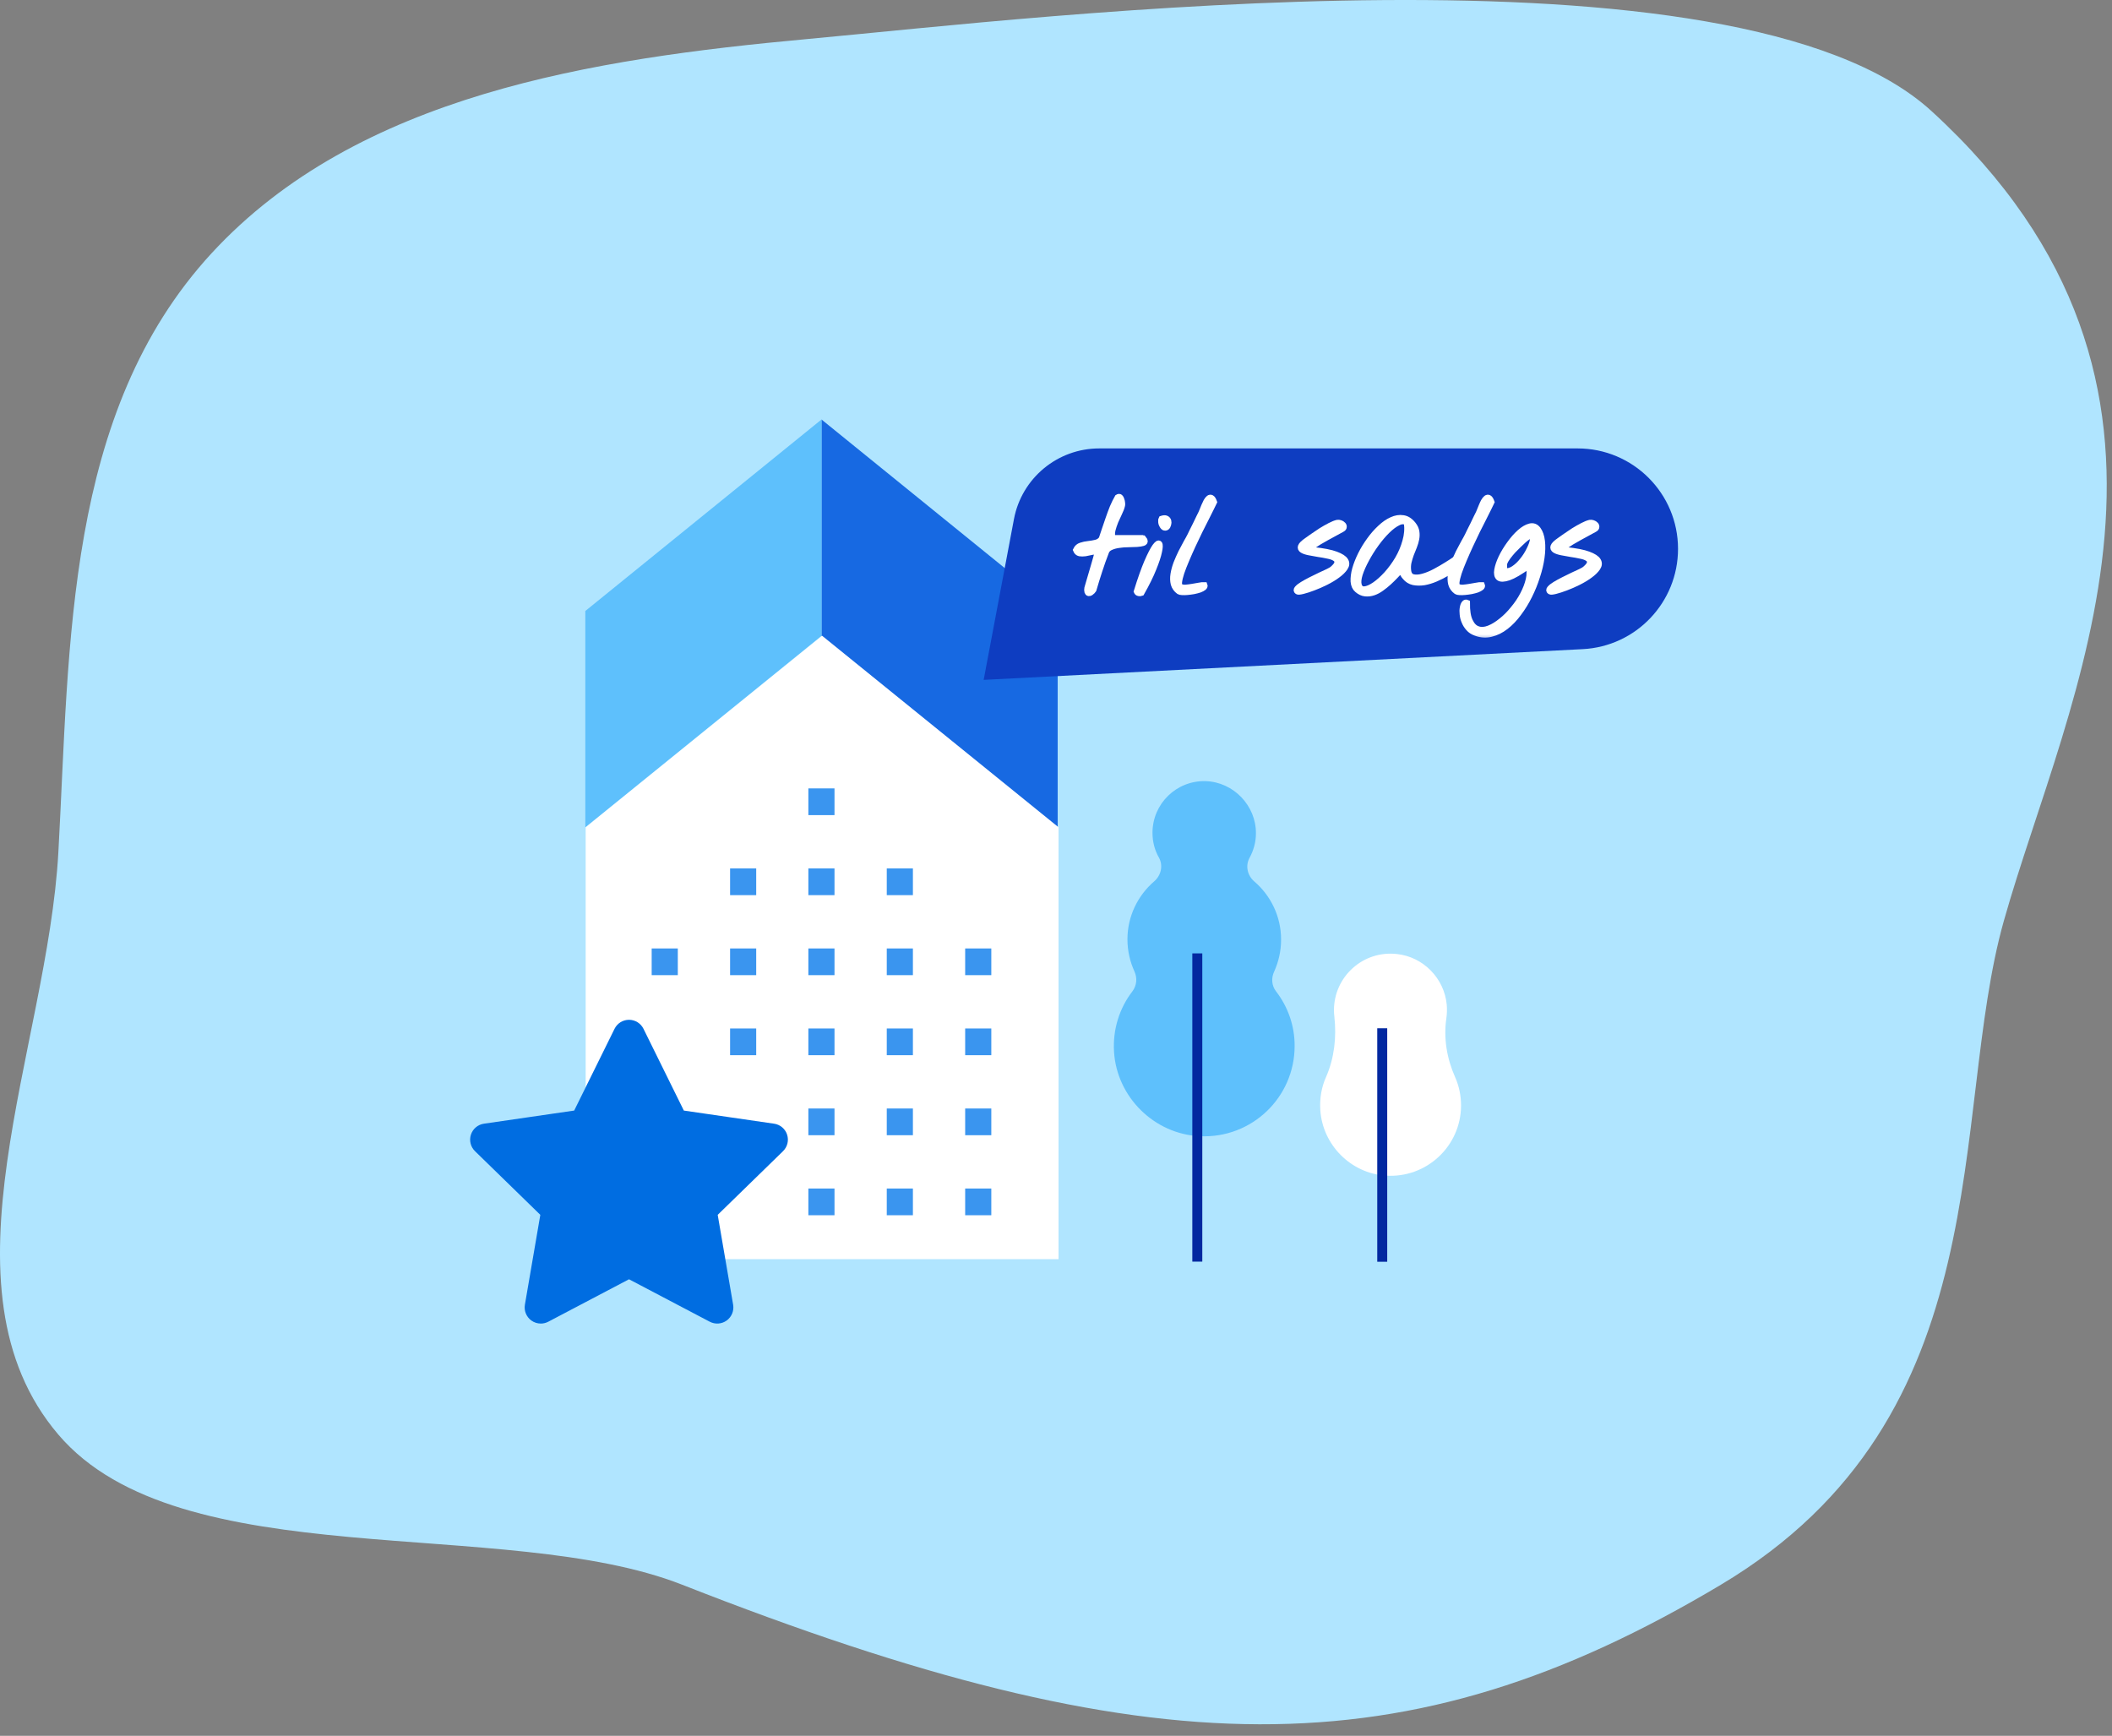 <svg width="146" height="120" viewBox="0 0 146 120" fill="none" xmlns="http://www.w3.org/2000/svg">
<rect x="0" y="0" width="146" height="120" fill="#808080" stroke="none"/>
<path fill-rule="evenodd" clip-rule="evenodd" d="M133.519 7.676C154.423 26.787 142.86 48.265 138.519 63.676C134.723 77.149 138.519 97.885 118.963 109.555C97.206 122.538 79.59 122.296 47.161 109.555C34.871 104.726 12.439 109.043 4.034 99.176C-4.654 88.978 3.282 72.51 4.034 58.929C4.832 44.497 4.492 28.518 14.618 17.517C24.718 6.545 41.029 4.057 55.789 2.701C71.909 1.22 120.019 -4.665 133.519 7.676Z" fill="#B0E5FF"/>
<path d="M73.116 57.198L56.789 43.959V29L73.116 42.239V57.198Z" fill="#1769E2"/>
<path d="M40.462 57.198L56.789 43.959V29L40.462 42.239V57.198Z" fill="#5EC0FC"/>
<path d="M56.831 43.951L40.487 57.19V87.046H73.175V57.19L56.831 43.951Z" fill="white"/>
<path d="M46.856 65.568H45.05V67.414H46.856V65.568Z" fill="#3A95EF"/>
<path d="M46.856 76.632H45.05V78.479H46.856V76.632Z" fill="#3A95EF"/>
<path d="M52.276 60.035H50.47V61.882H52.276V60.035Z" fill="#3A95EF"/>
<path d="M52.276 65.568H50.47V67.414H52.276V65.568Z" fill="#3A95EF"/>
<path d="M52.276 71.1H50.47V72.947H52.276V71.1Z" fill="#3A95EF"/>
<path d="M57.688 54.503H55.881V56.35H57.688V54.503Z" fill="#3A95EF"/>
<path d="M57.688 60.035H55.881V61.882H57.688V60.035Z" fill="#3A95EF"/>
<path d="M57.688 65.568H55.881V67.414H57.688V65.568Z" fill="#3A95EF"/>
<path d="M57.688 71.1H55.881V72.947H57.688V71.1Z" fill="#3A95EF"/>
<path d="M57.688 76.632H55.881V78.479H57.688V76.632Z" fill="#3A95EF"/>
<path d="M63.108 60.035H61.301V61.882H63.108V60.035Z" fill="#3A95EF"/>
<path d="M63.108 65.568H61.301V67.414H63.108V65.568Z" fill="#3A95EF"/>
<path d="M63.108 71.1H61.301V72.947H63.108V71.1Z" fill="#3A95EF"/>
<path d="M63.108 76.632H61.301V78.479H63.108V76.632Z" fill="#3A95EF"/>
<path d="M68.528 65.568H66.721V67.414H68.528V65.568Z" fill="#3A95EF"/>
<path d="M68.528 71.1H66.721V72.947H68.528V71.1Z" fill="#3A95EF"/>
<path d="M68.528 76.632H66.721V78.479H68.528V76.632Z" fill="#3A95EF"/>
<path d="M46.856 82.164H45.05V84.011H46.856V82.164Z" fill="#3A95EF"/>
<path d="M57.688 82.164H55.881V84.011H57.688V82.164Z" fill="#3A95EF"/>
<path d="M63.108 82.164H61.301V84.011H63.108V82.164Z" fill="#3A95EF"/>
<path d="M68.528 82.164H66.721V84.011H68.528V82.164Z" fill="#3A95EF"/>
<path d="M70.093 35.889C70.627 33.054 73.104 31 75.989 31H109.057C112.892 31 116 34.108 116 37.943C116 41.639 113.104 44.687 109.413 44.876L68 47L70.093 35.889Z" fill="#0E3DC1"/>
<path d="M88.207 68.528C87.907 68.14 87.872 67.62 88.075 67.179C88.384 66.5 88.56 65.75 88.56 64.956C88.56 63.351 87.845 61.913 86.706 60.934C86.23 60.529 86.079 59.849 86.38 59.303C86.653 58.8 86.821 58.227 86.821 57.618C86.839 55.695 85.267 54.063 83.351 54.002C81.329 53.94 79.67 55.563 79.67 57.574C79.67 58.2 79.829 58.791 80.12 59.294C80.42 59.841 80.261 60.52 79.793 60.925C78.663 61.896 77.939 63.333 77.939 64.939C77.939 65.732 78.116 66.482 78.425 67.161C78.628 67.611 78.584 68.131 78.284 68.528C77.401 69.675 76.915 71.139 77.012 72.718C77.207 75.849 79.802 78.407 82.945 78.548C86.538 78.715 89.496 75.858 89.496 72.312C89.505 70.901 89.019 69.578 88.207 68.528Z" fill="#5EC0FC"/>
<path d="M99.985 70.398C100.029 70.09 100.038 69.772 100.011 69.446C99.835 67.629 98.387 66.147 96.568 65.953C94.211 65.688 92.215 67.532 92.215 69.834C92.215 69.984 92.224 70.134 92.242 70.275C92.401 71.695 92.242 73.15 91.668 74.455C91.359 75.143 91.218 75.919 91.271 76.74C91.43 79.148 93.372 81.106 95.782 81.273C98.625 81.467 101 79.218 101 76.422C101 75.725 100.859 75.073 100.594 74.473C100.02 73.185 99.782 71.774 99.985 70.398Z" fill="white"/>
<path d="M95.897 71.086H95.208V87.227H95.897V71.086Z" fill="#0228A0"/>
<path d="M83.113 65.909H82.424V87.218H83.113V65.909Z" fill="#0228A0"/>
<path d="M53.936 78.594C53.864 78.372 53.672 78.21 53.44 78.177L46.941 77.232L44.034 71.342C43.93 71.133 43.717 71 43.483 71C43.249 71 43.036 71.133 42.932 71.342L40.025 77.232L33.526 78.177C33.295 78.21 33.102 78.372 33.03 78.594C32.958 78.817 33.018 79.061 33.185 79.224L37.889 83.809L36.778 90.282C36.739 90.512 36.834 90.745 37.023 90.883C37.13 90.96 37.257 91 37.384 91C37.482 91 37.58 90.977 37.67 90.929L43.483 87.873L49.296 90.929C49.503 91.038 49.754 91.02 49.943 90.883C50.132 90.745 50.227 90.512 50.188 90.282L49.077 83.809L53.781 79.224C53.948 79.061 54.008 78.817 53.936 78.594Z" fill="#006DE1" stroke="#006DE1"/>
<mask id="path-32-outside-1" maskUnits="userSpaceOnUse" x="73.375" y="33.342" width="38" height="11" fill="black">
<rect fill="white" x="73.375" y="33.342" width="38" height="11"/>
<path d="M75.156 40.893C75.15 40.88 75.147 40.844 75.147 40.785C75.147 40.727 75.15 40.688 75.156 40.668C75.176 40.596 75.212 40.473 75.264 40.297C75.316 40.115 75.371 39.926 75.43 39.73C75.488 39.529 75.544 39.34 75.596 39.164C75.648 38.988 75.684 38.865 75.703 38.793C75.729 38.702 75.758 38.598 75.791 38.48C75.824 38.357 75.83 38.24 75.811 38.129C75.713 38.116 75.592 38.129 75.449 38.168C75.306 38.2 75.163 38.23 75.019 38.256C74.883 38.275 74.753 38.275 74.629 38.256C74.512 38.23 74.427 38.152 74.375 38.022C74.453 37.859 74.57 37.755 74.727 37.709C74.883 37.657 75.052 37.621 75.234 37.602C75.417 37.582 75.589 37.553 75.752 37.514C75.921 37.475 76.055 37.387 76.152 37.25C76.211 37.081 76.279 36.876 76.357 36.635C76.442 36.387 76.53 36.13 76.621 35.863C76.712 35.596 76.81 35.333 76.914 35.072C77.025 34.812 77.139 34.581 77.256 34.379C77.328 34.333 77.386 34.33 77.432 34.369C77.477 34.408 77.51 34.467 77.529 34.545C77.555 34.617 77.572 34.691 77.578 34.77C77.585 34.848 77.585 34.9 77.578 34.926C77.539 35.095 77.471 35.277 77.373 35.473C77.282 35.661 77.194 35.853 77.109 36.049C77.031 36.244 76.966 36.44 76.914 36.635C76.868 36.83 76.868 37.016 76.914 37.191H79.014C79.02 37.191 79.037 37.214 79.062 37.26C79.088 37.299 79.111 37.331 79.131 37.357C79.163 37.449 79.128 37.51 79.023 37.543C78.919 37.575 78.779 37.598 78.603 37.611C78.428 37.618 78.226 37.624 77.998 37.631C77.777 37.631 77.562 37.647 77.353 37.68C77.152 37.706 76.969 37.755 76.807 37.826C76.644 37.891 76.533 37.992 76.475 38.129C76.305 38.565 76.149 39.005 76.006 39.447C75.863 39.883 75.726 40.326 75.596 40.775C75.583 40.795 75.557 40.828 75.518 40.873C75.478 40.912 75.436 40.948 75.391 40.98C75.345 41.007 75.299 41.016 75.254 41.01C75.215 41.003 75.182 40.964 75.156 40.893Z"/>
<path d="M78.574 40.893C78.841 40.033 79.082 39.353 79.297 38.852C79.518 38.344 79.701 37.989 79.844 37.787C79.993 37.585 80.094 37.52 80.147 37.592C80.199 37.663 80.192 37.846 80.127 38.139C80.068 38.432 79.938 38.825 79.736 39.32C79.541 39.809 79.264 40.368 78.906 41C78.854 41.02 78.792 41.023 78.721 41.01C78.649 40.997 78.6 40.958 78.574 40.893ZM80.283 36.195C80.27 36.163 80.264 36.104 80.264 36.02C80.264 35.935 80.27 35.883 80.283 35.863C80.433 35.811 80.547 35.805 80.625 35.844C80.703 35.883 80.752 35.941 80.772 36.02C80.791 36.091 80.788 36.169 80.762 36.254C80.742 36.339 80.706 36.404 80.654 36.449C80.602 36.488 80.54 36.495 80.469 36.469C80.404 36.436 80.342 36.345 80.283 36.195Z"/>
<path d="M81.504 40.893C81.315 40.756 81.191 40.583 81.133 40.375C81.081 40.167 81.074 39.942 81.113 39.701C81.152 39.454 81.221 39.2 81.318 38.94C81.422 38.679 81.533 38.428 81.65 38.188C81.774 37.947 81.891 37.725 82.002 37.523C82.119 37.322 82.21 37.156 82.275 37.025C82.295 36.986 82.341 36.892 82.412 36.742C82.49 36.593 82.572 36.43 82.656 36.254C82.741 36.078 82.819 35.915 82.891 35.766C82.969 35.609 83.018 35.512 83.037 35.473C83.057 35.44 83.083 35.378 83.115 35.287C83.154 35.19 83.197 35.085 83.242 34.975C83.288 34.864 83.337 34.76 83.389 34.662C83.447 34.558 83.506 34.483 83.564 34.438C83.63 34.392 83.691 34.385 83.75 34.418C83.815 34.45 83.877 34.548 83.936 34.711C83.909 34.776 83.844 34.906 83.74 35.102C83.643 35.297 83.525 35.531 83.389 35.805C83.252 36.078 83.099 36.381 82.93 36.713C82.767 37.045 82.607 37.38 82.451 37.719C82.295 38.057 82.148 38.389 82.012 38.715C81.875 39.034 81.761 39.327 81.67 39.594C81.585 39.854 81.533 40.072 81.514 40.248C81.501 40.417 81.533 40.522 81.611 40.561C81.703 40.606 81.82 40.626 81.963 40.619C82.113 40.606 82.266 40.587 82.422 40.561C82.578 40.535 82.731 40.508 82.881 40.482C83.031 40.45 83.161 40.437 83.272 40.443C83.297 40.502 83.278 40.561 83.213 40.619C83.148 40.671 83.057 40.72 82.939 40.766C82.822 40.805 82.686 40.84 82.529 40.873C82.38 40.899 82.233 40.919 82.09 40.932C81.953 40.945 81.829 40.948 81.719 40.941C81.615 40.935 81.543 40.919 81.504 40.893Z"/>
<path d="M89.688 40.893C89.609 40.84 89.606 40.772 89.678 40.688C89.756 40.596 89.876 40.502 90.039 40.404C90.208 40.3 90.404 40.193 90.625 40.082C90.846 39.971 91.058 39.867 91.26 39.77C91.468 39.672 91.65 39.587 91.807 39.516C91.963 39.438 92.064 39.379 92.109 39.34C92.324 39.158 92.435 39.008 92.441 38.891C92.454 38.767 92.402 38.669 92.285 38.598C92.168 38.52 92.002 38.461 91.787 38.422C91.579 38.376 91.361 38.337 91.133 38.305C90.912 38.266 90.697 38.227 90.488 38.188C90.287 38.148 90.133 38.096 90.029 38.031C89.925 37.966 89.889 37.882 89.922 37.777C89.961 37.667 90.104 37.527 90.352 37.357C90.443 37.292 90.576 37.198 90.752 37.074C90.928 36.95 91.117 36.824 91.318 36.693C91.527 36.563 91.732 36.446 91.934 36.342C92.135 36.238 92.305 36.169 92.441 36.137C92.513 36.124 92.585 36.13 92.656 36.156C92.734 36.182 92.796 36.221 92.842 36.273C92.887 36.319 92.907 36.371 92.9 36.43C92.9 36.488 92.858 36.54 92.773 36.586C92.402 36.794 92.044 36.99 91.699 37.172C91.361 37.354 91.019 37.562 90.674 37.797C90.654 37.849 90.658 37.895 90.684 37.934C90.716 37.973 90.752 38.002 90.791 38.022C91.481 38.093 91.999 38.194 92.344 38.324C92.695 38.454 92.917 38.598 93.008 38.754C93.106 38.91 93.096 39.076 92.978 39.252C92.861 39.428 92.686 39.6 92.451 39.77C92.223 39.939 91.96 40.098 91.66 40.248C91.361 40.398 91.071 40.525 90.791 40.629C90.518 40.733 90.277 40.811 90.068 40.863C89.86 40.915 89.733 40.925 89.688 40.893Z"/>
<path d="M93.828 40.775C93.672 40.645 93.584 40.453 93.564 40.199C93.551 39.945 93.587 39.659 93.672 39.34C93.763 39.021 93.893 38.689 94.062 38.344C94.238 37.992 94.44 37.66 94.668 37.348C94.896 37.029 95.143 36.745 95.41 36.498C95.677 36.244 95.944 36.059 96.211 35.941C96.478 35.818 96.738 35.775 96.992 35.815C97.246 35.847 97.477 35.993 97.686 36.254C97.816 36.417 97.894 36.583 97.92 36.752C97.946 36.915 97.943 37.084 97.91 37.26C97.878 37.429 97.826 37.605 97.754 37.787C97.682 37.963 97.611 38.142 97.539 38.324C97.474 38.507 97.419 38.692 97.373 38.881C97.334 39.07 97.328 39.262 97.353 39.457C97.386 39.704 97.497 39.851 97.686 39.897C97.874 39.942 98.099 39.929 98.359 39.857C98.626 39.786 98.906 39.672 99.199 39.516C99.492 39.359 99.762 39.203 100.01 39.047C100.264 38.891 100.472 38.754 100.635 38.637C100.804 38.52 100.889 38.461 100.889 38.461C101.071 38.422 101.172 38.435 101.191 38.5C101.217 38.559 101.182 38.65 101.084 38.773C100.993 38.891 100.853 39.027 100.664 39.184C100.475 39.333 100.26 39.48 100.02 39.623C99.779 39.766 99.522 39.897 99.248 40.014C98.975 40.131 98.708 40.212 98.447 40.258C98.187 40.297 97.939 40.294 97.705 40.248C97.477 40.196 97.288 40.079 97.139 39.897C97.067 39.818 97.012 39.74 96.973 39.662C96.94 39.584 96.885 39.516 96.807 39.457C96.709 39.548 96.592 39.669 96.455 39.818C96.318 39.962 96.169 40.108 96.006 40.258C95.85 40.401 95.68 40.538 95.498 40.668C95.322 40.798 95.14 40.896 94.951 40.961C94.762 41.026 94.57 41.049 94.375 41.029C94.186 41.01 94.004 40.925 93.828 40.775ZM93.936 40.443C93.994 40.652 94.124 40.749 94.326 40.736C94.528 40.717 94.762 40.616 95.029 40.434C95.296 40.251 95.573 40.004 95.859 39.691C96.146 39.372 96.403 39.021 96.631 38.637C96.859 38.246 97.031 37.836 97.148 37.406C97.272 36.977 97.305 36.553 97.246 36.137C97.09 36.013 96.894 36.01 96.66 36.127C96.426 36.238 96.175 36.423 95.908 36.684C95.648 36.938 95.387 37.243 95.127 37.602C94.873 37.953 94.648 38.311 94.453 38.676C94.258 39.034 94.108 39.372 94.004 39.691C93.906 40.01 93.883 40.261 93.936 40.443Z"/>
<path d="M100.684 40.893C100.495 40.756 100.371 40.583 100.312 40.375C100.26 40.167 100.254 39.942 100.293 39.701C100.332 39.454 100.4 39.2 100.498 38.94C100.602 38.679 100.713 38.428 100.83 38.188C100.954 37.947 101.071 37.725 101.182 37.523C101.299 37.322 101.39 37.156 101.455 37.025C101.475 36.986 101.52 36.892 101.592 36.742C101.67 36.593 101.751 36.43 101.836 36.254C101.921 36.078 101.999 35.915 102.07 35.766C102.148 35.609 102.197 35.512 102.217 35.473C102.236 35.44 102.262 35.378 102.295 35.287C102.334 35.19 102.376 35.085 102.422 34.975C102.467 34.864 102.516 34.76 102.568 34.662C102.627 34.558 102.686 34.483 102.744 34.438C102.809 34.392 102.871 34.385 102.93 34.418C102.995 34.45 103.057 34.548 103.115 34.711C103.089 34.776 103.024 34.906 102.92 35.102C102.822 35.297 102.705 35.531 102.568 35.805C102.432 36.078 102.279 36.381 102.109 36.713C101.947 37.045 101.787 37.38 101.631 37.719C101.475 38.057 101.328 38.389 101.191 38.715C101.055 39.034 100.941 39.327 100.85 39.594C100.765 39.854 100.713 40.072 100.693 40.248C100.68 40.417 100.713 40.522 100.791 40.561C100.882 40.606 100.999 40.626 101.143 40.619C101.292 40.606 101.445 40.587 101.602 40.561C101.758 40.535 101.911 40.508 102.061 40.482C102.21 40.45 102.34 40.437 102.451 40.443C102.477 40.502 102.458 40.561 102.393 40.619C102.327 40.671 102.236 40.72 102.119 40.766C102.002 40.805 101.865 40.84 101.709 40.873C101.559 40.899 101.413 40.919 101.27 40.932C101.133 40.945 101.009 40.948 100.898 40.941C100.794 40.935 100.723 40.919 100.684 40.893Z"/>
<path d="M102.012 43.754C101.81 43.682 101.647 43.575 101.523 43.432C101.393 43.288 101.296 43.132 101.23 42.963C101.159 42.8 101.117 42.634 101.104 42.465C101.084 42.296 101.087 42.146 101.113 42.016C101.133 41.885 101.172 41.785 101.23 41.713C101.283 41.648 101.344 41.632 101.416 41.664C101.41 42.23 101.478 42.657 101.621 42.943C101.758 43.236 101.94 43.419 102.168 43.49C102.389 43.568 102.643 43.552 102.93 43.441C103.21 43.331 103.493 43.158 103.779 42.924C104.072 42.696 104.349 42.419 104.609 42.094C104.876 41.775 105.101 41.44 105.283 41.088C105.465 40.743 105.596 40.401 105.674 40.062C105.752 39.718 105.749 39.405 105.664 39.125C105.078 39.548 104.622 39.815 104.297 39.926C103.971 40.036 103.743 40.043 103.613 39.945C103.49 39.841 103.451 39.659 103.496 39.398C103.542 39.138 103.639 38.852 103.789 38.539C103.939 38.227 104.128 37.914 104.355 37.602C104.583 37.283 104.818 37.016 105.059 36.801C105.299 36.586 105.531 36.449 105.752 36.391C105.98 36.332 106.169 36.4 106.318 36.596C106.468 36.797 106.562 37.071 106.602 37.416C106.641 37.755 106.631 38.132 106.572 38.549C106.514 38.965 106.41 39.402 106.26 39.857C106.117 40.313 105.938 40.756 105.723 41.186C105.508 41.622 105.26 42.025 104.98 42.397C104.707 42.768 104.411 43.077 104.092 43.324C103.773 43.572 103.438 43.738 103.086 43.822C102.734 43.913 102.376 43.891 102.012 43.754ZM104.004 38.91C103.997 38.93 103.991 38.965 103.984 39.018C103.984 39.07 103.984 39.125 103.984 39.184C103.984 39.242 103.984 39.297 103.984 39.35C103.991 39.402 103.997 39.438 104.004 39.457C104.212 39.509 104.427 39.46 104.648 39.311C104.87 39.161 105.072 38.969 105.254 38.734C105.443 38.5 105.599 38.253 105.723 37.992C105.853 37.732 105.931 37.514 105.957 37.338C105.99 37.162 105.957 37.065 105.859 37.045C105.762 37.019 105.583 37.123 105.322 37.357C105.244 37.429 105.14 37.527 105.01 37.65C104.88 37.774 104.746 37.908 104.609 38.051C104.479 38.194 104.355 38.344 104.238 38.5C104.128 38.65 104.049 38.786 104.004 38.91Z"/>
<path d="M107.148 40.893C107.07 40.84 107.067 40.772 107.139 40.688C107.217 40.596 107.337 40.502 107.5 40.404C107.669 40.3 107.865 40.193 108.086 40.082C108.307 39.971 108.519 39.867 108.721 39.77C108.929 39.672 109.111 39.587 109.268 39.516C109.424 39.438 109.525 39.379 109.57 39.34C109.785 39.158 109.896 39.008 109.902 38.891C109.915 38.767 109.863 38.669 109.746 38.598C109.629 38.52 109.463 38.461 109.248 38.422C109.04 38.376 108.822 38.337 108.594 38.305C108.372 38.266 108.158 38.227 107.949 38.188C107.747 38.148 107.594 38.096 107.49 38.031C107.386 37.966 107.35 37.882 107.383 37.777C107.422 37.667 107.565 37.527 107.812 37.357C107.904 37.292 108.037 37.198 108.213 37.074C108.389 36.95 108.577 36.824 108.779 36.693C108.988 36.563 109.193 36.446 109.395 36.342C109.596 36.238 109.766 36.169 109.902 36.137C109.974 36.124 110.046 36.13 110.117 36.156C110.195 36.182 110.257 36.221 110.303 36.273C110.348 36.319 110.368 36.371 110.361 36.43C110.361 36.488 110.319 36.54 110.234 36.586C109.863 36.794 109.505 36.99 109.16 37.172C108.822 37.354 108.48 37.562 108.135 37.797C108.115 37.849 108.118 37.895 108.145 37.934C108.177 37.973 108.213 38.002 108.252 38.022C108.942 38.093 109.46 38.194 109.805 38.324C110.156 38.454 110.378 38.598 110.469 38.754C110.566 38.91 110.557 39.076 110.439 39.252C110.322 39.428 110.146 39.6 109.912 39.77C109.684 39.939 109.421 40.098 109.121 40.248C108.822 40.398 108.532 40.525 108.252 40.629C107.979 40.733 107.738 40.811 107.529 40.863C107.321 40.915 107.194 40.925 107.148 40.893Z"/>
</mask>
<path d="M75.156 40.893C75.15 40.88 75.147 40.844 75.147 40.785C75.147 40.727 75.15 40.688 75.156 40.668C75.176 40.596 75.212 40.473 75.264 40.297C75.316 40.115 75.371 39.926 75.43 39.73C75.488 39.529 75.544 39.34 75.596 39.164C75.648 38.988 75.684 38.865 75.703 38.793C75.729 38.702 75.758 38.598 75.791 38.48C75.824 38.357 75.83 38.24 75.811 38.129C75.713 38.116 75.592 38.129 75.449 38.168C75.306 38.2 75.163 38.23 75.019 38.256C74.883 38.275 74.753 38.275 74.629 38.256C74.512 38.23 74.427 38.152 74.375 38.022C74.453 37.859 74.57 37.755 74.727 37.709C74.883 37.657 75.052 37.621 75.234 37.602C75.417 37.582 75.589 37.553 75.752 37.514C75.921 37.475 76.055 37.387 76.152 37.25C76.211 37.081 76.279 36.876 76.357 36.635C76.442 36.387 76.53 36.13 76.621 35.863C76.712 35.596 76.81 35.333 76.914 35.072C77.025 34.812 77.139 34.581 77.256 34.379C77.328 34.333 77.386 34.33 77.432 34.369C77.477 34.408 77.51 34.467 77.529 34.545C77.555 34.617 77.572 34.691 77.578 34.77C77.585 34.848 77.585 34.9 77.578 34.926C77.539 35.095 77.471 35.277 77.373 35.473C77.282 35.661 77.194 35.853 77.109 36.049C77.031 36.244 76.966 36.44 76.914 36.635C76.868 36.83 76.868 37.016 76.914 37.191H79.014C79.02 37.191 79.037 37.214 79.062 37.26C79.088 37.299 79.111 37.331 79.131 37.357C79.163 37.449 79.128 37.51 79.023 37.543C78.919 37.575 78.779 37.598 78.603 37.611C78.428 37.618 78.226 37.624 77.998 37.631C77.777 37.631 77.562 37.647 77.353 37.68C77.152 37.706 76.969 37.755 76.807 37.826C76.644 37.891 76.533 37.992 76.475 38.129C76.305 38.565 76.149 39.005 76.006 39.447C75.863 39.883 75.726 40.326 75.596 40.775C75.583 40.795 75.557 40.828 75.518 40.873C75.478 40.912 75.436 40.948 75.391 40.98C75.345 41.007 75.299 41.016 75.254 41.01C75.215 41.003 75.182 40.964 75.156 40.893Z" fill="white"/>
<path d="M78.574 40.893C78.841 40.033 79.082 39.353 79.297 38.852C79.518 38.344 79.701 37.989 79.844 37.787C79.993 37.585 80.094 37.52 80.147 37.592C80.199 37.663 80.192 37.846 80.127 38.139C80.068 38.432 79.938 38.825 79.736 39.32C79.541 39.809 79.264 40.368 78.906 41C78.854 41.02 78.792 41.023 78.721 41.01C78.649 40.997 78.6 40.958 78.574 40.893ZM80.283 36.195C80.27 36.163 80.264 36.104 80.264 36.02C80.264 35.935 80.27 35.883 80.283 35.863C80.433 35.811 80.547 35.805 80.625 35.844C80.703 35.883 80.752 35.941 80.772 36.02C80.791 36.091 80.788 36.169 80.762 36.254C80.742 36.339 80.706 36.404 80.654 36.449C80.602 36.488 80.54 36.495 80.469 36.469C80.404 36.436 80.342 36.345 80.283 36.195Z" fill="white"/>
<path d="M81.504 40.893C81.315 40.756 81.191 40.583 81.133 40.375C81.081 40.167 81.074 39.942 81.113 39.701C81.152 39.454 81.221 39.2 81.318 38.94C81.422 38.679 81.533 38.428 81.65 38.188C81.774 37.947 81.891 37.725 82.002 37.523C82.119 37.322 82.21 37.156 82.275 37.025C82.295 36.986 82.341 36.892 82.412 36.742C82.49 36.593 82.572 36.43 82.656 36.254C82.741 36.078 82.819 35.915 82.891 35.766C82.969 35.609 83.018 35.512 83.037 35.473C83.057 35.44 83.083 35.378 83.115 35.287C83.154 35.19 83.197 35.085 83.242 34.975C83.288 34.864 83.337 34.76 83.389 34.662C83.447 34.558 83.506 34.483 83.564 34.438C83.63 34.392 83.691 34.385 83.75 34.418C83.815 34.45 83.877 34.548 83.936 34.711C83.909 34.776 83.844 34.906 83.74 35.102C83.643 35.297 83.525 35.531 83.389 35.805C83.252 36.078 83.099 36.381 82.93 36.713C82.767 37.045 82.607 37.38 82.451 37.719C82.295 38.057 82.148 38.389 82.012 38.715C81.875 39.034 81.761 39.327 81.67 39.594C81.585 39.854 81.533 40.072 81.514 40.248C81.501 40.417 81.533 40.522 81.611 40.561C81.703 40.606 81.82 40.626 81.963 40.619C82.113 40.606 82.266 40.587 82.422 40.561C82.578 40.535 82.731 40.508 82.881 40.482C83.031 40.45 83.161 40.437 83.272 40.443C83.297 40.502 83.278 40.561 83.213 40.619C83.148 40.671 83.057 40.72 82.939 40.766C82.822 40.805 82.686 40.84 82.529 40.873C82.38 40.899 82.233 40.919 82.09 40.932C81.953 40.945 81.829 40.948 81.719 40.941C81.615 40.935 81.543 40.919 81.504 40.893Z" fill="white"/>
<path d="M89.688 40.893C89.609 40.84 89.606 40.772 89.678 40.688C89.756 40.596 89.876 40.502 90.039 40.404C90.208 40.3 90.404 40.193 90.625 40.082C90.846 39.971 91.058 39.867 91.26 39.77C91.468 39.672 91.65 39.587 91.807 39.516C91.963 39.438 92.064 39.379 92.109 39.34C92.324 39.158 92.435 39.008 92.441 38.891C92.454 38.767 92.402 38.669 92.285 38.598C92.168 38.52 92.002 38.461 91.787 38.422C91.579 38.376 91.361 38.337 91.133 38.305C90.912 38.266 90.697 38.227 90.488 38.188C90.287 38.148 90.133 38.096 90.029 38.031C89.925 37.966 89.889 37.882 89.922 37.777C89.961 37.667 90.104 37.527 90.352 37.357C90.443 37.292 90.576 37.198 90.752 37.074C90.928 36.95 91.117 36.824 91.318 36.693C91.527 36.563 91.732 36.446 91.934 36.342C92.135 36.238 92.305 36.169 92.441 36.137C92.513 36.124 92.585 36.13 92.656 36.156C92.734 36.182 92.796 36.221 92.842 36.273C92.887 36.319 92.907 36.371 92.9 36.43C92.9 36.488 92.858 36.54 92.773 36.586C92.402 36.794 92.044 36.99 91.699 37.172C91.361 37.354 91.019 37.562 90.674 37.797C90.654 37.849 90.658 37.895 90.684 37.934C90.716 37.973 90.752 38.002 90.791 38.022C91.481 38.093 91.999 38.194 92.344 38.324C92.695 38.454 92.917 38.598 93.008 38.754C93.106 38.91 93.096 39.076 92.978 39.252C92.861 39.428 92.686 39.6 92.451 39.77C92.223 39.939 91.96 40.098 91.66 40.248C91.361 40.398 91.071 40.525 90.791 40.629C90.518 40.733 90.277 40.811 90.068 40.863C89.86 40.915 89.733 40.925 89.688 40.893Z" fill="white"/>
<path d="M93.828 40.775C93.672 40.645 93.584 40.453 93.564 40.199C93.551 39.945 93.587 39.659 93.672 39.34C93.763 39.021 93.893 38.689 94.062 38.344C94.238 37.992 94.44 37.66 94.668 37.348C94.896 37.029 95.143 36.745 95.41 36.498C95.677 36.244 95.944 36.059 96.211 35.941C96.478 35.818 96.738 35.775 96.992 35.815C97.246 35.847 97.477 35.993 97.686 36.254C97.816 36.417 97.894 36.583 97.92 36.752C97.946 36.915 97.943 37.084 97.91 37.26C97.878 37.429 97.826 37.605 97.754 37.787C97.682 37.963 97.611 38.142 97.539 38.324C97.474 38.507 97.419 38.692 97.373 38.881C97.334 39.07 97.328 39.262 97.353 39.457C97.386 39.704 97.497 39.851 97.686 39.897C97.874 39.942 98.099 39.929 98.359 39.857C98.626 39.786 98.906 39.672 99.199 39.516C99.492 39.359 99.762 39.203 100.01 39.047C100.264 38.891 100.472 38.754 100.635 38.637C100.804 38.52 100.889 38.461 100.889 38.461C101.071 38.422 101.172 38.435 101.191 38.5C101.217 38.559 101.182 38.65 101.084 38.773C100.993 38.891 100.853 39.027 100.664 39.184C100.475 39.333 100.26 39.48 100.02 39.623C99.779 39.766 99.522 39.897 99.248 40.014C98.975 40.131 98.708 40.212 98.447 40.258C98.187 40.297 97.939 40.294 97.705 40.248C97.477 40.196 97.288 40.079 97.139 39.897C97.067 39.818 97.012 39.74 96.973 39.662C96.94 39.584 96.885 39.516 96.807 39.457C96.709 39.548 96.592 39.669 96.455 39.818C96.318 39.962 96.169 40.108 96.006 40.258C95.85 40.401 95.68 40.538 95.498 40.668C95.322 40.798 95.14 40.896 94.951 40.961C94.762 41.026 94.57 41.049 94.375 41.029C94.186 41.01 94.004 40.925 93.828 40.775ZM93.936 40.443C93.994 40.652 94.124 40.749 94.326 40.736C94.528 40.717 94.762 40.616 95.029 40.434C95.296 40.251 95.573 40.004 95.859 39.691C96.146 39.372 96.403 39.021 96.631 38.637C96.859 38.246 97.031 37.836 97.148 37.406C97.272 36.977 97.305 36.553 97.246 36.137C97.09 36.013 96.894 36.01 96.66 36.127C96.426 36.238 96.175 36.423 95.908 36.684C95.648 36.938 95.387 37.243 95.127 37.602C94.873 37.953 94.648 38.311 94.453 38.676C94.258 39.034 94.108 39.372 94.004 39.691C93.906 40.01 93.883 40.261 93.936 40.443Z" fill="white"/>
<path d="M100.684 40.893C100.495 40.756 100.371 40.583 100.312 40.375C100.26 40.167 100.254 39.942 100.293 39.701C100.332 39.454 100.4 39.2 100.498 38.94C100.602 38.679 100.713 38.428 100.83 38.188C100.954 37.947 101.071 37.725 101.182 37.523C101.299 37.322 101.39 37.156 101.455 37.025C101.475 36.986 101.52 36.892 101.592 36.742C101.67 36.593 101.751 36.43 101.836 36.254C101.921 36.078 101.999 35.915 102.07 35.766C102.148 35.609 102.197 35.512 102.217 35.473C102.236 35.44 102.262 35.378 102.295 35.287C102.334 35.19 102.376 35.085 102.422 34.975C102.467 34.864 102.516 34.76 102.568 34.662C102.627 34.558 102.686 34.483 102.744 34.438C102.809 34.392 102.871 34.385 102.93 34.418C102.995 34.45 103.057 34.548 103.115 34.711C103.089 34.776 103.024 34.906 102.92 35.102C102.822 35.297 102.705 35.531 102.568 35.805C102.432 36.078 102.279 36.381 102.109 36.713C101.947 37.045 101.787 37.38 101.631 37.719C101.475 38.057 101.328 38.389 101.191 38.715C101.055 39.034 100.941 39.327 100.85 39.594C100.765 39.854 100.713 40.072 100.693 40.248C100.68 40.417 100.713 40.522 100.791 40.561C100.882 40.606 100.999 40.626 101.143 40.619C101.292 40.606 101.445 40.587 101.602 40.561C101.758 40.535 101.911 40.508 102.061 40.482C102.21 40.45 102.34 40.437 102.451 40.443C102.477 40.502 102.458 40.561 102.393 40.619C102.327 40.671 102.236 40.72 102.119 40.766C102.002 40.805 101.865 40.84 101.709 40.873C101.559 40.899 101.413 40.919 101.27 40.932C101.133 40.945 101.009 40.948 100.898 40.941C100.794 40.935 100.723 40.919 100.684 40.893Z" fill="white"/>
<path d="M102.012 43.754C101.81 43.682 101.647 43.575 101.523 43.432C101.393 43.288 101.296 43.132 101.23 42.963C101.159 42.8 101.117 42.634 101.104 42.465C101.084 42.296 101.087 42.146 101.113 42.016C101.133 41.885 101.172 41.785 101.23 41.713C101.283 41.648 101.344 41.632 101.416 41.664C101.41 42.23 101.478 42.657 101.621 42.943C101.758 43.236 101.94 43.419 102.168 43.49C102.389 43.568 102.643 43.552 102.93 43.441C103.21 43.331 103.493 43.158 103.779 42.924C104.072 42.696 104.349 42.419 104.609 42.094C104.876 41.775 105.101 41.44 105.283 41.088C105.465 40.743 105.596 40.401 105.674 40.062C105.752 39.718 105.749 39.405 105.664 39.125C105.078 39.548 104.622 39.815 104.297 39.926C103.971 40.036 103.743 40.043 103.613 39.945C103.49 39.841 103.451 39.659 103.496 39.398C103.542 39.138 103.639 38.852 103.789 38.539C103.939 38.227 104.128 37.914 104.355 37.602C104.583 37.283 104.818 37.016 105.059 36.801C105.299 36.586 105.531 36.449 105.752 36.391C105.98 36.332 106.169 36.4 106.318 36.596C106.468 36.797 106.562 37.071 106.602 37.416C106.641 37.755 106.631 38.132 106.572 38.549C106.514 38.965 106.41 39.402 106.26 39.857C106.117 40.313 105.938 40.756 105.723 41.186C105.508 41.622 105.26 42.025 104.98 42.397C104.707 42.768 104.411 43.077 104.092 43.324C103.773 43.572 103.438 43.738 103.086 43.822C102.734 43.913 102.376 43.891 102.012 43.754ZM104.004 38.91C103.997 38.93 103.991 38.965 103.984 39.018C103.984 39.07 103.984 39.125 103.984 39.184C103.984 39.242 103.984 39.297 103.984 39.35C103.991 39.402 103.997 39.438 104.004 39.457C104.212 39.509 104.427 39.46 104.648 39.311C104.87 39.161 105.072 38.969 105.254 38.734C105.443 38.5 105.599 38.253 105.723 37.992C105.853 37.732 105.931 37.514 105.957 37.338C105.99 37.162 105.957 37.065 105.859 37.045C105.762 37.019 105.583 37.123 105.322 37.357C105.244 37.429 105.14 37.527 105.01 37.65C104.88 37.774 104.746 37.908 104.609 38.051C104.479 38.194 104.355 38.344 104.238 38.5C104.128 38.65 104.049 38.786 104.004 38.91Z" fill="white"/>
<path d="M107.148 40.893C107.07 40.84 107.067 40.772 107.139 40.688C107.217 40.596 107.337 40.502 107.5 40.404C107.669 40.3 107.865 40.193 108.086 40.082C108.307 39.971 108.519 39.867 108.721 39.77C108.929 39.672 109.111 39.587 109.268 39.516C109.424 39.438 109.525 39.379 109.57 39.34C109.785 39.158 109.896 39.008 109.902 38.891C109.915 38.767 109.863 38.669 109.746 38.598C109.629 38.52 109.463 38.461 109.248 38.422C109.04 38.376 108.822 38.337 108.594 38.305C108.372 38.266 108.158 38.227 107.949 38.188C107.747 38.148 107.594 38.096 107.49 38.031C107.386 37.966 107.35 37.882 107.383 37.777C107.422 37.667 107.565 37.527 107.812 37.357C107.904 37.292 108.037 37.198 108.213 37.074C108.389 36.95 108.577 36.824 108.779 36.693C108.988 36.563 109.193 36.446 109.395 36.342C109.596 36.238 109.766 36.169 109.902 36.137C109.974 36.124 110.046 36.13 110.117 36.156C110.195 36.182 110.257 36.221 110.303 36.273C110.348 36.319 110.368 36.371 110.361 36.43C110.361 36.488 110.319 36.54 110.234 36.586C109.863 36.794 109.505 36.99 109.16 37.172C108.822 37.354 108.48 37.562 108.135 37.797C108.115 37.849 108.118 37.895 108.145 37.934C108.177 37.973 108.213 38.002 108.252 38.022C108.942 38.093 109.46 38.194 109.805 38.324C110.156 38.454 110.378 38.598 110.469 38.754C110.566 38.91 110.557 39.076 110.439 39.252C110.322 39.428 110.146 39.6 109.912 39.77C109.684 39.939 109.421 40.098 109.121 40.248C108.822 40.398 108.532 40.525 108.252 40.629C107.979 40.733 107.738 40.811 107.529 40.863C107.321 40.915 107.194 40.925 107.148 40.893Z" fill="white"/>
<path d="M75.156 40.893C75.15 40.88 75.147 40.844 75.147 40.785C75.147 40.727 75.15 40.688 75.156 40.668C75.176 40.596 75.212 40.473 75.264 40.297C75.316 40.115 75.371 39.926 75.43 39.73C75.488 39.529 75.544 39.34 75.596 39.164C75.648 38.988 75.684 38.865 75.703 38.793C75.729 38.702 75.758 38.598 75.791 38.48C75.824 38.357 75.83 38.24 75.811 38.129C75.713 38.116 75.592 38.129 75.449 38.168C75.306 38.2 75.163 38.23 75.019 38.256C74.883 38.275 74.753 38.275 74.629 38.256C74.512 38.23 74.427 38.152 74.375 38.022C74.453 37.859 74.57 37.755 74.727 37.709C74.883 37.657 75.052 37.621 75.234 37.602C75.417 37.582 75.589 37.553 75.752 37.514C75.921 37.475 76.055 37.387 76.152 37.25C76.211 37.081 76.279 36.876 76.357 36.635C76.442 36.387 76.53 36.13 76.621 35.863C76.712 35.596 76.81 35.333 76.914 35.072C77.025 34.812 77.139 34.581 77.256 34.379C77.328 34.333 77.386 34.33 77.432 34.369C77.477 34.408 77.51 34.467 77.529 34.545C77.555 34.617 77.572 34.691 77.578 34.77C77.585 34.848 77.585 34.9 77.578 34.926C77.539 35.095 77.471 35.277 77.373 35.473C77.282 35.661 77.194 35.853 77.109 36.049C77.031 36.244 76.966 36.44 76.914 36.635C76.868 36.83 76.868 37.016 76.914 37.191H79.014C79.02 37.191 79.037 37.214 79.062 37.26C79.088 37.299 79.111 37.331 79.131 37.357C79.163 37.449 79.128 37.51 79.023 37.543C78.919 37.575 78.779 37.598 78.603 37.611C78.428 37.618 78.226 37.624 77.998 37.631C77.777 37.631 77.562 37.647 77.353 37.68C77.152 37.706 76.969 37.755 76.807 37.826C76.644 37.891 76.533 37.992 76.475 38.129C76.305 38.565 76.149 39.005 76.006 39.447C75.863 39.883 75.726 40.326 75.596 40.775C75.583 40.795 75.557 40.828 75.518 40.873C75.478 40.912 75.436 40.948 75.391 40.98C75.345 41.007 75.299 41.016 75.254 41.01C75.215 41.003 75.182 40.964 75.156 40.893Z" stroke="white" stroke-width="0.4" mask="url(#path-32-outside-1)"/>
<path d="M78.574 40.893C78.841 40.033 79.082 39.353 79.297 38.852C79.518 38.344 79.701 37.989 79.844 37.787C79.993 37.585 80.094 37.52 80.147 37.592C80.199 37.663 80.192 37.846 80.127 38.139C80.068 38.432 79.938 38.825 79.736 39.32C79.541 39.809 79.264 40.368 78.906 41C78.854 41.02 78.792 41.023 78.721 41.01C78.649 40.997 78.6 40.958 78.574 40.893ZM80.283 36.195C80.27 36.163 80.264 36.104 80.264 36.02C80.264 35.935 80.27 35.883 80.283 35.863C80.433 35.811 80.547 35.805 80.625 35.844C80.703 35.883 80.752 35.941 80.772 36.02C80.791 36.091 80.788 36.169 80.762 36.254C80.742 36.339 80.706 36.404 80.654 36.449C80.602 36.488 80.54 36.495 80.469 36.469C80.404 36.436 80.342 36.345 80.283 36.195Z" stroke="white" stroke-width="0.4" mask="url(#path-32-outside-1)"/>
<path d="M81.504 40.893C81.315 40.756 81.191 40.583 81.133 40.375C81.081 40.167 81.074 39.942 81.113 39.701C81.152 39.454 81.221 39.2 81.318 38.94C81.422 38.679 81.533 38.428 81.65 38.188C81.774 37.947 81.891 37.725 82.002 37.523C82.119 37.322 82.21 37.156 82.275 37.025C82.295 36.986 82.341 36.892 82.412 36.742C82.49 36.593 82.572 36.43 82.656 36.254C82.741 36.078 82.819 35.915 82.891 35.766C82.969 35.609 83.018 35.512 83.037 35.473C83.057 35.44 83.083 35.378 83.115 35.287C83.154 35.19 83.197 35.085 83.242 34.975C83.288 34.864 83.337 34.76 83.389 34.662C83.447 34.558 83.506 34.483 83.564 34.438C83.63 34.392 83.691 34.385 83.75 34.418C83.815 34.45 83.877 34.548 83.936 34.711C83.909 34.776 83.844 34.906 83.74 35.102C83.643 35.297 83.525 35.531 83.389 35.805C83.252 36.078 83.099 36.381 82.93 36.713C82.767 37.045 82.607 37.38 82.451 37.719C82.295 38.057 82.148 38.389 82.012 38.715C81.875 39.034 81.761 39.327 81.67 39.594C81.585 39.854 81.533 40.072 81.514 40.248C81.501 40.417 81.533 40.522 81.611 40.561C81.703 40.606 81.82 40.626 81.963 40.619C82.113 40.606 82.266 40.587 82.422 40.561C82.578 40.535 82.731 40.508 82.881 40.482C83.031 40.45 83.161 40.437 83.272 40.443C83.297 40.502 83.278 40.561 83.213 40.619C83.148 40.671 83.057 40.72 82.939 40.766C82.822 40.805 82.686 40.84 82.529 40.873C82.38 40.899 82.233 40.919 82.09 40.932C81.953 40.945 81.829 40.948 81.719 40.941C81.615 40.935 81.543 40.919 81.504 40.893Z" stroke="white" stroke-width="0.4" mask="url(#path-32-outside-1)"/>
<path d="M89.688 40.893C89.609 40.84 89.606 40.772 89.678 40.688C89.756 40.596 89.876 40.502 90.039 40.404C90.208 40.3 90.404 40.193 90.625 40.082C90.846 39.971 91.058 39.867 91.26 39.77C91.468 39.672 91.65 39.587 91.807 39.516C91.963 39.438 92.064 39.379 92.109 39.34C92.324 39.158 92.435 39.008 92.441 38.891C92.454 38.767 92.402 38.669 92.285 38.598C92.168 38.52 92.002 38.461 91.787 38.422C91.579 38.376 91.361 38.337 91.133 38.305C90.912 38.266 90.697 38.227 90.488 38.188C90.287 38.148 90.133 38.096 90.029 38.031C89.925 37.966 89.889 37.882 89.922 37.777C89.961 37.667 90.104 37.527 90.352 37.357C90.443 37.292 90.576 37.198 90.752 37.074C90.928 36.95 91.117 36.824 91.318 36.693C91.527 36.563 91.732 36.446 91.934 36.342C92.135 36.238 92.305 36.169 92.441 36.137C92.513 36.124 92.585 36.13 92.656 36.156C92.734 36.182 92.796 36.221 92.842 36.273C92.887 36.319 92.907 36.371 92.9 36.43C92.9 36.488 92.858 36.54 92.773 36.586C92.402 36.794 92.044 36.99 91.699 37.172C91.361 37.354 91.019 37.562 90.674 37.797C90.654 37.849 90.658 37.895 90.684 37.934C90.716 37.973 90.752 38.002 90.791 38.022C91.481 38.093 91.999 38.194 92.344 38.324C92.695 38.454 92.917 38.598 93.008 38.754C93.106 38.91 93.096 39.076 92.978 39.252C92.861 39.428 92.686 39.6 92.451 39.77C92.223 39.939 91.96 40.098 91.66 40.248C91.361 40.398 91.071 40.525 90.791 40.629C90.518 40.733 90.277 40.811 90.068 40.863C89.86 40.915 89.733 40.925 89.688 40.893Z" stroke="white" stroke-width="0.4" mask="url(#path-32-outside-1)"/>
<path d="M93.828 40.775C93.672 40.645 93.584 40.453 93.564 40.199C93.551 39.945 93.587 39.659 93.672 39.34C93.763 39.021 93.893 38.689 94.062 38.344C94.238 37.992 94.44 37.66 94.668 37.348C94.896 37.029 95.143 36.745 95.41 36.498C95.677 36.244 95.944 36.059 96.211 35.941C96.478 35.818 96.738 35.775 96.992 35.815C97.246 35.847 97.477 35.993 97.686 36.254C97.816 36.417 97.894 36.583 97.92 36.752C97.946 36.915 97.943 37.084 97.91 37.26C97.878 37.429 97.826 37.605 97.754 37.787C97.682 37.963 97.611 38.142 97.539 38.324C97.474 38.507 97.419 38.692 97.373 38.881C97.334 39.07 97.328 39.262 97.353 39.457C97.386 39.704 97.497 39.851 97.686 39.897C97.874 39.942 98.099 39.929 98.359 39.857C98.626 39.786 98.906 39.672 99.199 39.516C99.492 39.359 99.762 39.203 100.01 39.047C100.264 38.891 100.472 38.754 100.635 38.637C100.804 38.52 100.889 38.461 100.889 38.461C101.071 38.422 101.172 38.435 101.191 38.5C101.217 38.559 101.182 38.65 101.084 38.773C100.993 38.891 100.853 39.027 100.664 39.184C100.475 39.333 100.26 39.48 100.02 39.623C99.779 39.766 99.522 39.897 99.248 40.014C98.975 40.131 98.708 40.212 98.447 40.258C98.187 40.297 97.939 40.294 97.705 40.248C97.477 40.196 97.288 40.079 97.139 39.897C97.067 39.818 97.012 39.74 96.973 39.662C96.94 39.584 96.885 39.516 96.807 39.457C96.709 39.548 96.592 39.669 96.455 39.818C96.318 39.962 96.169 40.108 96.006 40.258C95.85 40.401 95.68 40.538 95.498 40.668C95.322 40.798 95.14 40.896 94.951 40.961C94.762 41.026 94.57 41.049 94.375 41.029C94.186 41.01 94.004 40.925 93.828 40.775ZM93.936 40.443C93.994 40.652 94.124 40.749 94.326 40.736C94.528 40.717 94.762 40.616 95.029 40.434C95.296 40.251 95.573 40.004 95.859 39.691C96.146 39.372 96.403 39.021 96.631 38.637C96.859 38.246 97.031 37.836 97.148 37.406C97.272 36.977 97.305 36.553 97.246 36.137C97.09 36.013 96.894 36.01 96.66 36.127C96.426 36.238 96.175 36.423 95.908 36.684C95.648 36.938 95.387 37.243 95.127 37.602C94.873 37.953 94.648 38.311 94.453 38.676C94.258 39.034 94.108 39.372 94.004 39.691C93.906 40.01 93.883 40.261 93.936 40.443Z" stroke="white" stroke-width="0.4" mask="url(#path-32-outside-1)"/>
<path d="M100.684 40.893C100.495 40.756 100.371 40.583 100.312 40.375C100.26 40.167 100.254 39.942 100.293 39.701C100.332 39.454 100.4 39.2 100.498 38.94C100.602 38.679 100.713 38.428 100.83 38.188C100.954 37.947 101.071 37.725 101.182 37.523C101.299 37.322 101.39 37.156 101.455 37.025C101.475 36.986 101.52 36.892 101.592 36.742C101.67 36.593 101.751 36.43 101.836 36.254C101.921 36.078 101.999 35.915 102.07 35.766C102.148 35.609 102.197 35.512 102.217 35.473C102.236 35.44 102.262 35.378 102.295 35.287C102.334 35.19 102.376 35.085 102.422 34.975C102.467 34.864 102.516 34.76 102.568 34.662C102.627 34.558 102.686 34.483 102.744 34.438C102.809 34.392 102.871 34.385 102.93 34.418C102.995 34.45 103.057 34.548 103.115 34.711C103.089 34.776 103.024 34.906 102.92 35.102C102.822 35.297 102.705 35.531 102.568 35.805C102.432 36.078 102.279 36.381 102.109 36.713C101.947 37.045 101.787 37.38 101.631 37.719C101.475 38.057 101.328 38.389 101.191 38.715C101.055 39.034 100.941 39.327 100.85 39.594C100.765 39.854 100.713 40.072 100.693 40.248C100.68 40.417 100.713 40.522 100.791 40.561C100.882 40.606 100.999 40.626 101.143 40.619C101.292 40.606 101.445 40.587 101.602 40.561C101.758 40.535 101.911 40.508 102.061 40.482C102.21 40.45 102.34 40.437 102.451 40.443C102.477 40.502 102.458 40.561 102.393 40.619C102.327 40.671 102.236 40.72 102.119 40.766C102.002 40.805 101.865 40.84 101.709 40.873C101.559 40.899 101.413 40.919 101.27 40.932C101.133 40.945 101.009 40.948 100.898 40.941C100.794 40.935 100.723 40.919 100.684 40.893Z" stroke="white" stroke-width="0.4" mask="url(#path-32-outside-1)"/>
<path d="M102.012 43.754C101.81 43.682 101.647 43.575 101.523 43.432C101.393 43.288 101.296 43.132 101.23 42.963C101.159 42.8 101.117 42.634 101.104 42.465C101.084 42.296 101.087 42.146 101.113 42.016C101.133 41.885 101.172 41.785 101.23 41.713C101.283 41.648 101.344 41.632 101.416 41.664C101.41 42.23 101.478 42.657 101.621 42.943C101.758 43.236 101.94 43.419 102.168 43.49C102.389 43.568 102.643 43.552 102.93 43.441C103.21 43.331 103.493 43.158 103.779 42.924C104.072 42.696 104.349 42.419 104.609 42.094C104.876 41.775 105.101 41.44 105.283 41.088C105.465 40.743 105.596 40.401 105.674 40.062C105.752 39.718 105.749 39.405 105.664 39.125C105.078 39.548 104.622 39.815 104.297 39.926C103.971 40.036 103.743 40.043 103.613 39.945C103.49 39.841 103.451 39.659 103.496 39.398C103.542 39.138 103.639 38.852 103.789 38.539C103.939 38.227 104.128 37.914 104.355 37.602C104.583 37.283 104.818 37.016 105.059 36.801C105.299 36.586 105.531 36.449 105.752 36.391C105.98 36.332 106.169 36.4 106.318 36.596C106.468 36.797 106.562 37.071 106.602 37.416C106.641 37.755 106.631 38.132 106.572 38.549C106.514 38.965 106.41 39.402 106.26 39.857C106.117 40.313 105.938 40.756 105.723 41.186C105.508 41.622 105.26 42.025 104.98 42.397C104.707 42.768 104.411 43.077 104.092 43.324C103.773 43.572 103.438 43.738 103.086 43.822C102.734 43.913 102.376 43.891 102.012 43.754ZM104.004 38.91C103.997 38.93 103.991 38.965 103.984 39.018C103.984 39.07 103.984 39.125 103.984 39.184C103.984 39.242 103.984 39.297 103.984 39.35C103.991 39.402 103.997 39.438 104.004 39.457C104.212 39.509 104.427 39.46 104.648 39.311C104.87 39.161 105.072 38.969 105.254 38.734C105.443 38.5 105.599 38.253 105.723 37.992C105.853 37.732 105.931 37.514 105.957 37.338C105.99 37.162 105.957 37.065 105.859 37.045C105.762 37.019 105.583 37.123 105.322 37.357C105.244 37.429 105.14 37.527 105.01 37.65C104.88 37.774 104.746 37.908 104.609 38.051C104.479 38.194 104.355 38.344 104.238 38.5C104.128 38.65 104.049 38.786 104.004 38.91Z" stroke="white" stroke-width="0.4" mask="url(#path-32-outside-1)"/>
<path d="M107.148 40.893C107.07 40.84 107.067 40.772 107.139 40.688C107.217 40.596 107.337 40.502 107.5 40.404C107.669 40.3 107.865 40.193 108.086 40.082C108.307 39.971 108.519 39.867 108.721 39.77C108.929 39.672 109.111 39.587 109.268 39.516C109.424 39.438 109.525 39.379 109.57 39.34C109.785 39.158 109.896 39.008 109.902 38.891C109.915 38.767 109.863 38.669 109.746 38.598C109.629 38.52 109.463 38.461 109.248 38.422C109.04 38.376 108.822 38.337 108.594 38.305C108.372 38.266 108.158 38.227 107.949 38.188C107.747 38.148 107.594 38.096 107.49 38.031C107.386 37.966 107.35 37.882 107.383 37.777C107.422 37.667 107.565 37.527 107.812 37.357C107.904 37.292 108.037 37.198 108.213 37.074C108.389 36.95 108.577 36.824 108.779 36.693C108.988 36.563 109.193 36.446 109.395 36.342C109.596 36.238 109.766 36.169 109.902 36.137C109.974 36.124 110.046 36.13 110.117 36.156C110.195 36.182 110.257 36.221 110.303 36.273C110.348 36.319 110.368 36.371 110.361 36.43C110.361 36.488 110.319 36.54 110.234 36.586C109.863 36.794 109.505 36.99 109.16 37.172C108.822 37.354 108.48 37.562 108.135 37.797C108.115 37.849 108.118 37.895 108.145 37.934C108.177 37.973 108.213 38.002 108.252 38.022C108.942 38.093 109.46 38.194 109.805 38.324C110.156 38.454 110.378 38.598 110.469 38.754C110.566 38.91 110.557 39.076 110.439 39.252C110.322 39.428 110.146 39.6 109.912 39.77C109.684 39.939 109.421 40.098 109.121 40.248C108.822 40.398 108.532 40.525 108.252 40.629C107.979 40.733 107.738 40.811 107.529 40.863C107.321 40.915 107.194 40.925 107.148 40.893Z" stroke="white" stroke-width="0.4" mask="url(#path-32-outside-1)"/>
</svg>
